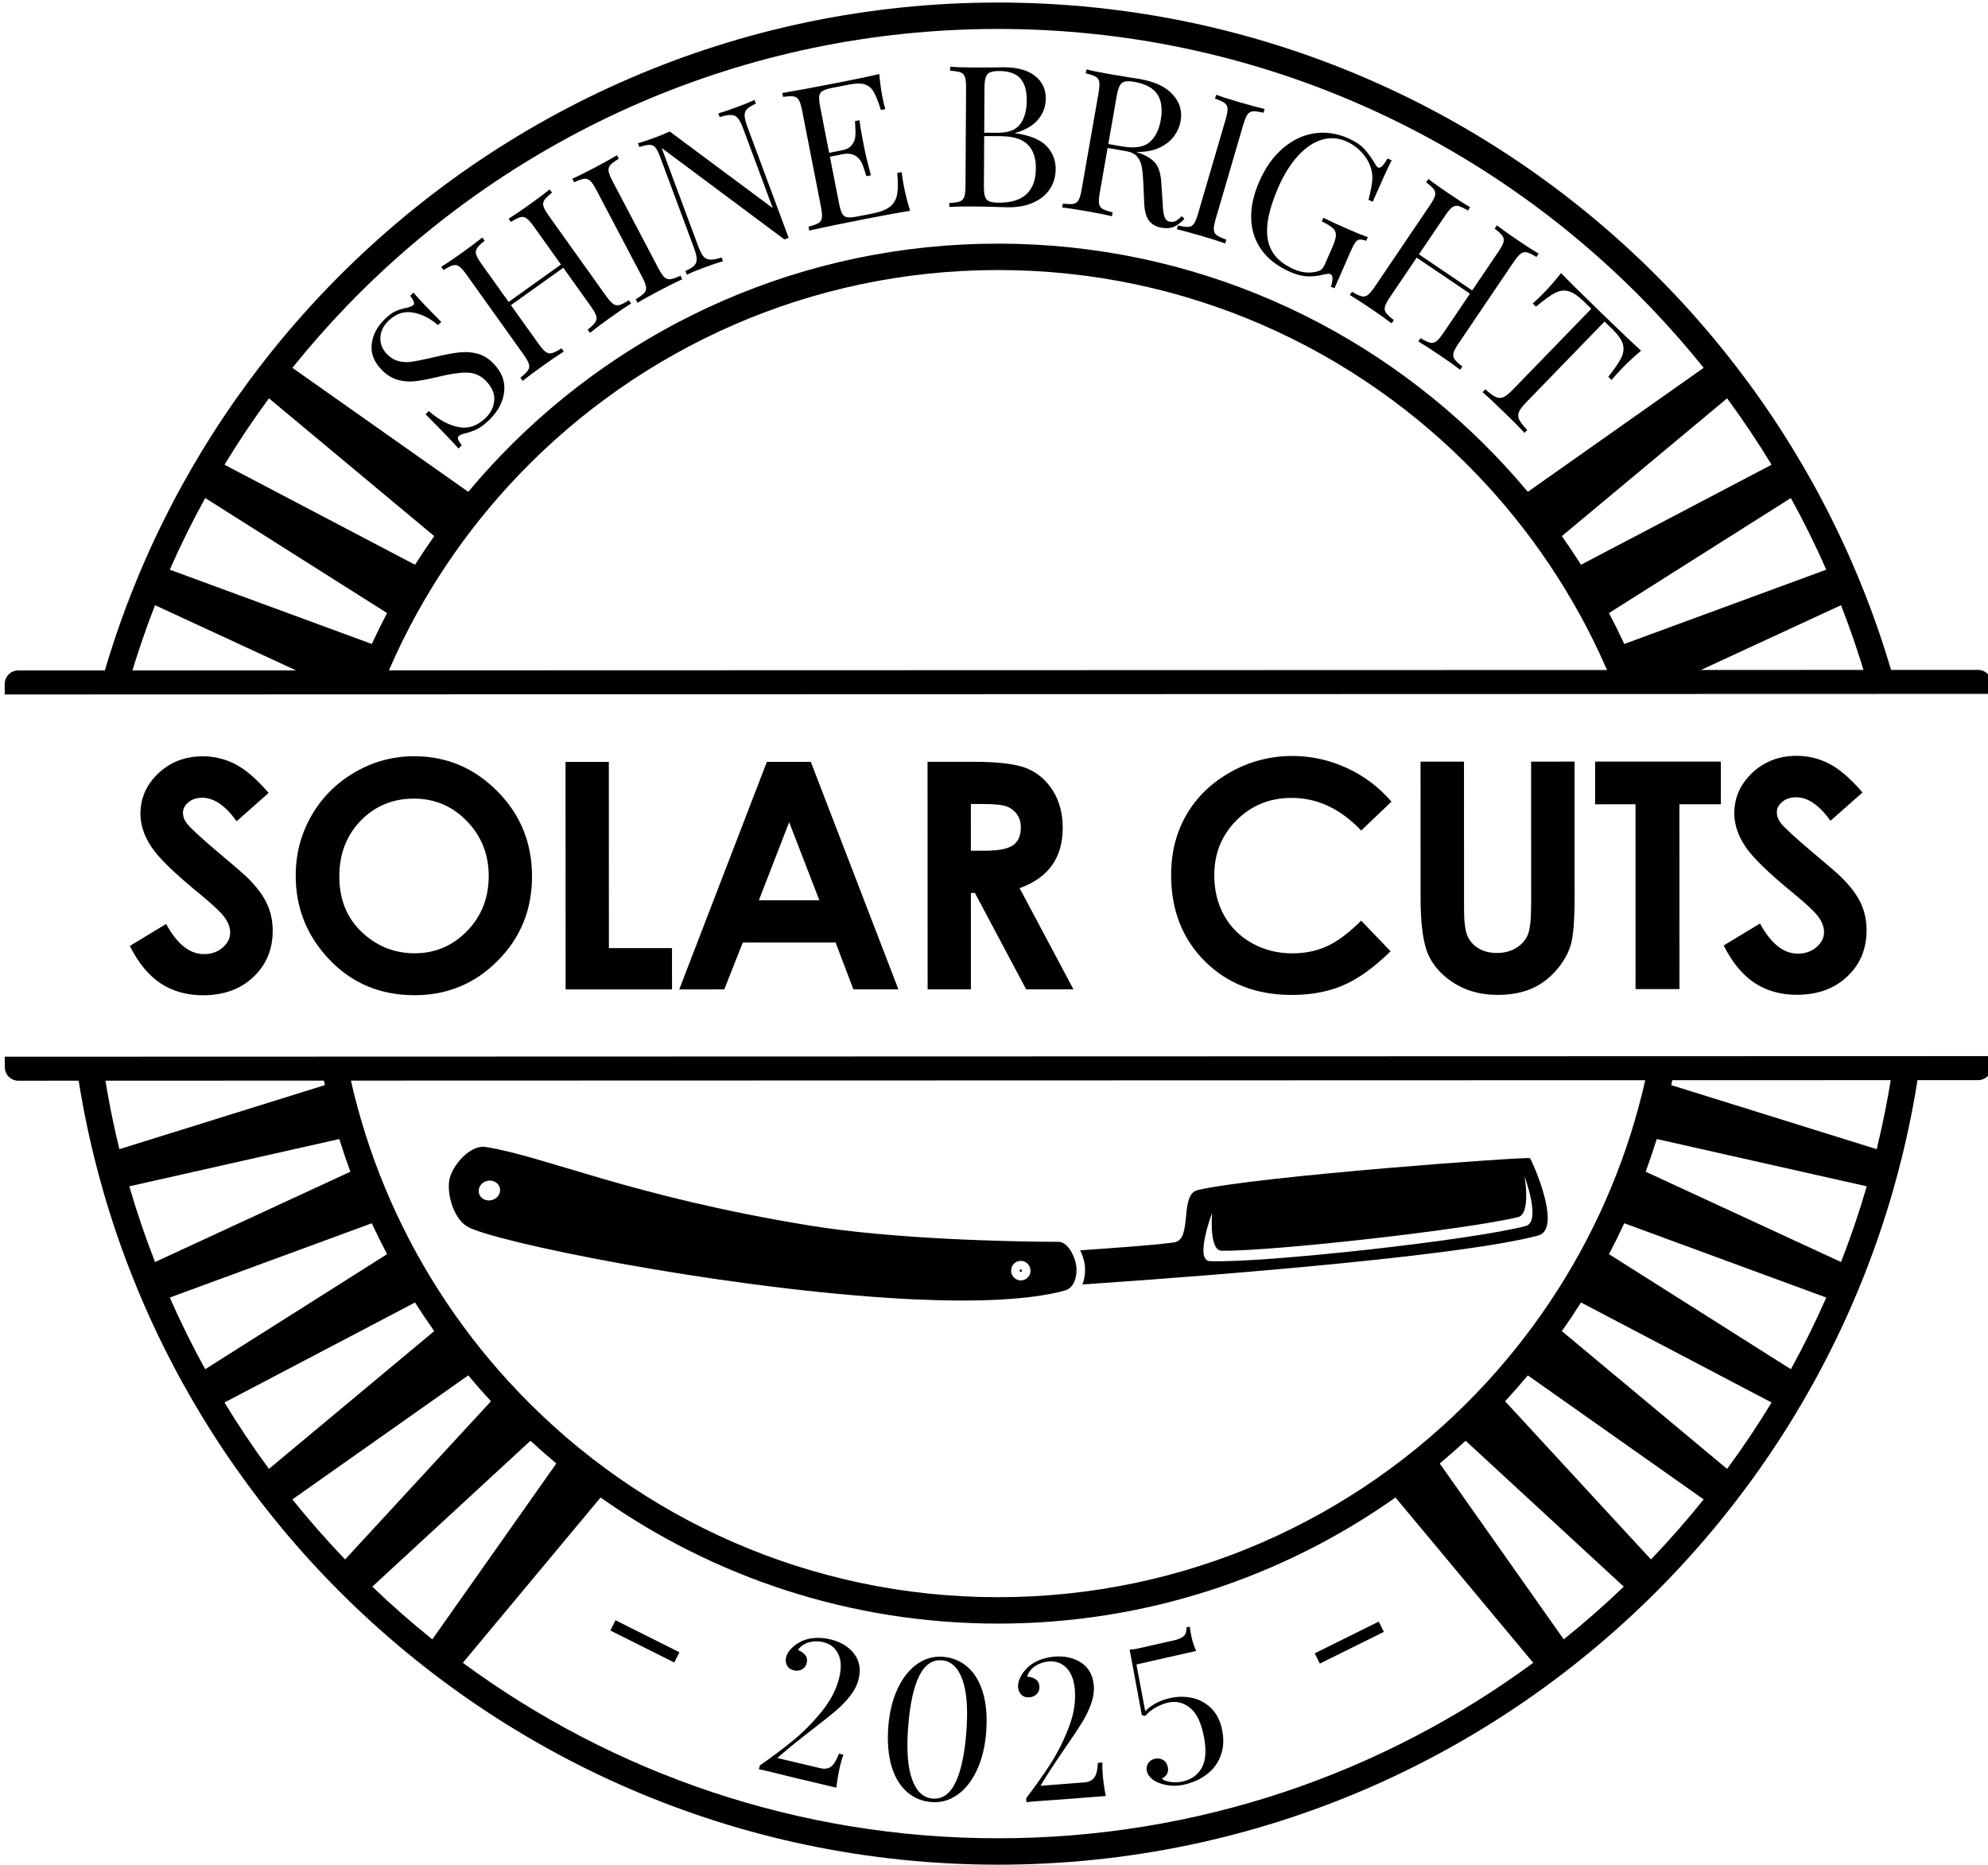 <?xml version="1.0" encoding="UTF-8" standalone="no"?>
<!DOCTYPE svg PUBLIC "-//W3C//DTD SVG 1.1//EN" "http://www.w3.org/Graphics/SVG/1.1/DTD/svg11.dtd">
<svg width="100%" height="100%" viewBox="0 0 145 136" version="1.1" xmlns="http://www.w3.org/2000/svg" xmlns:xlink="http://www.w3.org/1999/xlink" xml:space="preserve" xmlns:serif="http://www.serif.com/" style="fill-rule:evenodd;clip-rule:evenodd;stroke-linejoin:round;stroke-miterlimit:2;">
    <g transform="matrix(1,0,0,1,-6.74972e-06,-0)">
        <g transform="matrix(0.077,0,0,0.077,-54.301,-30.125)">
            <g>
                <g transform="matrix(1.47,0,0,1.47,-845.081,-740.017)">
                    <path d="M1119.55,1210.77C1120.12,1208.68 1120.71,1206.6 1121.32,1204.52C1126.44,1186.77 1132.37,1169.36 1139.05,1152.33C1141.9,1145.06 1144.89,1137.85 1148.02,1130.72C1155.42,1113.83 1163.58,1097.35 1172.45,1081.32C1176.23,1074.49 1180.14,1067.73 1184.17,1061.06C1193.7,1045.32 1203.94,1030.05 1214.83,1015.3C1219.47,1009.01 1224.23,1002.82 1229.1,996.732C1240.58,982.383 1252.71,968.572 1265.43,955.342C1266.18,954.573 1266.92,953.805 1267.66,953.04C1376.69,840.902 1529.13,771.198 1697.73,771.198C1866.33,771.198 2018.78,840.902 2127.8,953.04C2128.55,953.805 2129.29,954.573 2130.03,955.342C2142.76,968.572 2154.88,982.383 2166.36,996.732C2171.24,1002.82 2175.99,1009.01 2180.63,1015.3C2191.53,1030.05 2201.76,1045.32 2211.29,1061.06C2215.33,1067.73 2219.24,1074.49 2223.02,1081.32C2231.89,1097.35 2240.04,1113.83 2247.45,1130.72C2250.57,1137.85 2253.56,1145.06 2256.42,1152.33C2263.1,1169.36 2269.02,1186.77 2274.15,1204.52C2274.75,1206.6 2275.34,1208.68 2275.92,1210.77L2246.37,1210.77L2257.52,1208.26C2252.7,1191.69 2247.16,1175.41 2240.95,1159.48L2130,1210.77L2094.15,1210.77C2091.36,1203.88 2088.39,1197.07 2085.25,1190.36C2082.62,1184.73 2079.86,1179.16 2077,1173.67C2071.22,1162.61 2064.97,1151.83 2058.28,1141.35C2054.94,1136.12 2051.49,1130.97 2047.93,1125.9C2040.77,1115.69 2033.17,1105.81 2025.17,1096.29C2021.18,1091.54 2017.09,1086.88 2012.91,1082.32C2010.61,1079.82 2008.29,1077.35 2005.94,1074.9C1928.13,993.951 1818.77,943.544 1697.73,943.544C1576.69,943.544 1467.34,993.951 1389.52,1074.9C1387.17,1077.35 1384.85,1079.82 1382.56,1082.32C1378.37,1086.88 1374.28,1091.54 1370.29,1096.29C1362.29,1105.81 1354.69,1115.69 1347.53,1125.9C1343.97,1130.97 1340.52,1136.12 1337.18,1141.35C1330.49,1151.83 1324.24,1162.61 1318.47,1173.67C1315.6,1179.16 1312.85,1184.73 1310.22,1190.36C1307.08,1197.07 1304.11,1203.88 1301.31,1210.77L1265.46,1210.77L1154.52,1159.48C1148.3,1175.41 1142.76,1191.69 1137.94,1208.26L1149.09,1210.77L1119.55,1210.77ZM2291.39,1457.74C2291.23,1458.82 2291.07,1459.9 2290.91,1460.98C2288.16,1479.28 2284.57,1497.32 2280.2,1515.04C2278.33,1522.63 2276.31,1530.17 2274.15,1537.64C2269.02,1555.39 2263.1,1572.8 2256.42,1589.83C2253.56,1597.11 2250.57,1604.31 2247.45,1611.44C2240.04,1628.33 2231.89,1644.81 2223.02,1660.84C2219.24,1667.68 2215.33,1674.43 2211.29,1681.1C2201.76,1696.84 2191.53,1712.11 2180.63,1726.87C2175.99,1733.15 2171.24,1739.34 2166.36,1745.43C2154.88,1759.78 2142.76,1773.59 2130.03,1786.82C2129.29,1787.59 2128.55,1788.36 2127.8,1789.12C2018.78,1901.26 1866.33,1970.96 1697.73,1970.96C1529.13,1970.96 1376.69,1901.26 1267.66,1789.12C1266.92,1788.36 1266.18,1787.59 1265.43,1786.82C1252.71,1773.59 1240.58,1759.78 1229.1,1745.43C1224.23,1739.34 1219.47,1733.15 1214.83,1726.87C1203.94,1712.11 1193.7,1696.84 1184.17,1681.1C1180.14,1674.43 1176.23,1667.68 1172.45,1660.84C1163.58,1644.81 1155.42,1628.33 1148.02,1611.44C1144.89,1604.31 1141.9,1597.11 1139.05,1589.83C1132.37,1572.8 1126.44,1555.39 1121.32,1537.64C1119.16,1530.17 1117.14,1522.63 1115.27,1515.04C1110.89,1497.32 1107.31,1479.28 1104.55,1460.98C1104.39,1459.9 1104.23,1458.82 1104.08,1457.74L1140.16,1457.74L1121.53,1459.43C1124.13,1476.53 1127.48,1493.39 1131.54,1509.97L1263.95,1468.69C1263.14,1465.06 1262.37,1461.41 1261.64,1457.74L1279,1457.74C1279.4,1459.7 1279.82,1461.66 1280.25,1463.62C1282.96,1475.84 1286.18,1487.87 1289.91,1499.68C1291.78,1505.62 1293.78,1511.5 1295.9,1517.32C1300.18,1529.06 1304.96,1540.57 1310.22,1551.8C1312.85,1557.43 1315.6,1563 1318.47,1568.49C1324.24,1579.56 1330.49,1590.34 1337.18,1600.81C1340.52,1606.04 1343.97,1611.19 1347.53,1616.26C1354.69,1626.47 1362.29,1636.35 1370.29,1645.87C1374.28,1650.62 1378.37,1655.28 1382.56,1659.84C1384.85,1662.34 1387.17,1664.82 1389.52,1667.26C1467.34,1748.21 1576.69,1798.62 1697.73,1798.62C1818.77,1798.62 1928.13,1748.21 2005.94,1667.26C2008.29,1664.82 2010.61,1662.34 2012.91,1659.84C2017.09,1655.28 2021.18,1650.62 2025.17,1645.87C2033.17,1636.35 2040.77,1626.47 2047.93,1616.26C2051.49,1611.19 2054.94,1606.04 2058.28,1600.81C2064.97,1590.34 2071.22,1579.56 2077,1568.49C2079.86,1563 2082.62,1557.43 2085.25,1551.8C2090.5,1540.57 2095.28,1529.06 2099.56,1517.32C2101.68,1511.5 2103.68,1505.62 2105.55,1499.68C2109.28,1487.87 2112.51,1475.84 2115.21,1463.62C2115.64,1461.66 2116.06,1459.7 2116.46,1457.74L2133.82,1457.74C2133.1,1461.41 2132.32,1465.06 2131.51,1468.69L2263.93,1509.97C2267.98,1493.39 2271.33,1476.53 2273.94,1459.43L2255.3,1457.74L2291.39,1457.74ZM2062.26,1825.78C2075.65,1815.03 2088.56,1803.7 2100.95,1791.83L1999.04,1697.83C1993.6,1702.84 1988.04,1707.72 1982.36,1712.47L2062.26,1825.78ZM2167.54,1715.96C2177.7,1702.15 2187.26,1687.88 2196.2,1673.18L2073.4,1608.74C2069.43,1615 2065.31,1621.15 2061.04,1627.19L2167.54,1715.96ZM2208.62,1651.73C2216.88,1636.73 2224.5,1621.33 2231.45,1605.56L2101.27,1557.7C2098.15,1564.43 2094.87,1571.07 2091.42,1577.61L2208.62,1651.73ZM2240.95,1582.68C2247.16,1566.75 2252.7,1550.48 2257.52,1533.9L2122.21,1503.43C2120,1510.53 2117.61,1517.55 2115.06,1524.48L2240.95,1582.68ZM2118.48,1774.3C2130.35,1761.91 2141.68,1749 2152.43,1735.61L2039.12,1655.71C2034.38,1661.39 2029.49,1666.95 2024.48,1672.39L2118.48,1774.3ZM1243.03,1735.61C1253.78,1749 1265.12,1761.91 1276.99,1774.3L1370.99,1672.39C1365.97,1666.95 1361.09,1661.39 1356.35,1655.71L1243.03,1735.61ZM1294.52,1791.83C1306.9,1803.7 1319.81,1815.03 1333.2,1825.78L1413.11,1712.47C1407.42,1707.72 1401.86,1702.84 1396.43,1697.83L1294.52,1791.83ZM1137.94,1533.9C1142.76,1550.48 1148.3,1566.75 1154.52,1582.68L1280.4,1524.48C1277.85,1517.55 1275.46,1510.53 1273.25,1503.43L1137.94,1533.9ZM1199.27,1673.18C1208.2,1687.88 1217.76,1702.15 1227.92,1715.96L1334.42,1627.19C1330.15,1621.15 1326.03,1615 1322.06,1608.74L1199.27,1673.18ZM1352.86,1840.89C1449.45,1911.95 1568.73,1953.95 1697.73,1953.95C1826.74,1953.95 1946.01,1911.95 2042.61,1840.89L1953.84,1734.39C1881.42,1785.56 1793.06,1815.63 1697.73,1815.63C1602.4,1815.63 1514.04,1785.56 1441.62,1734.39L1352.86,1840.89ZM1164.02,1605.56C1170.96,1621.33 1178.58,1636.73 1186.85,1651.73L1304.04,1577.61C1300.6,1571.07 1297.31,1564.43 1294.19,1557.7L1164.02,1605.56ZM1186.85,1090.43C1178.58,1105.43 1170.96,1120.83 1164.02,1136.6L1294.19,1184.46C1297.31,1177.73 1300.6,1171.09 1304.04,1164.55L1186.85,1090.43ZM2152.43,1006.55C2141.68,993.16 2130.35,980.252 2118.48,967.867C2117.58,966.93 2116.68,965.997 2115.77,965.067C2009.83,856.008 1861.64,788.209 1697.73,788.209C1533.83,788.209 1385.63,856.008 1279.69,965.067C1278.79,965.997 1277.88,966.93 1276.99,967.867C1265.12,980.252 1253.78,993.16 1243.03,1006.55L1356.35,1086.45C1361.09,1080.77 1365.97,1075.21 1370.99,1069.78C1373.13,1067.45 1375.3,1065.15 1377.49,1062.87C1458.39,978.845 1572,926.533 1697.73,926.533C1823.46,926.533 1937.08,978.845 2017.97,1062.87C2020.16,1065.15 2022.33,1067.45 2024.48,1069.78C2029.49,1075.21 2034.38,1080.77 2039.12,1086.45L2152.43,1006.55ZM1227.92,1026.2C1217.76,1040.01 1208.2,1054.29 1199.27,1068.98L1322.06,1133.42C1326.03,1127.16 1330.15,1121.01 1334.42,1114.97L1227.92,1026.2ZM2196.2,1068.98C2187.26,1054.29 2177.7,1040.01 2167.54,1026.2L2061.04,1114.97C2065.31,1121.01 2069.43,1127.16 2073.4,1133.42L2196.2,1068.98ZM2231.45,1136.6C2224.5,1120.83 2216.88,1105.43 2208.62,1090.43L2091.42,1164.55C2094.87,1171.09 2098.15,1177.73 2101.27,1184.46L2231.45,1136.6Z"/>
                </g>
                <g transform="matrix(1.467,-0.09,0.09,1.467,-963.238,-584.222)">
                    <path d="M1460.56,1827.87L1420.71,1804.78L1424.41,1798.38L1464.27,1821.47L1460.56,1827.87ZM1561.67,1819.07C1568.35,1821.09 1573.3,1824.48 1576.52,1829.23C1579.75,1833.98 1580.43,1839.45 1578.55,1845.64C1577.44,1849.3 1575.46,1852.77 1572.61,1856.04C1569.75,1859.3 1566.48,1862.33 1562.79,1865.13C1559.1,1867.92 1553.79,1871.64 1546.87,1876.3C1537.26,1882.81 1529.32,1888.49 1523.05,1893.35L1550.4,1901.63C1553.09,1902.45 1555.39,1902.23 1557.32,1901C1559.25,1899.76 1561.1,1897.1 1562.87,1893.01L1565.68,1893.86C1564.89,1895.58 1564.07,1897.86 1563.21,1900.71C1561.9,1905.03 1560.79,1909.71 1559.88,1914.77L1533.63,1906.82L1517.18,1901.7C1514.34,1900.84 1512.21,1900.24 1510.8,1899.9L1511.54,1897.46C1519.82,1892.42 1527.34,1887.45 1534.11,1882.57C1540.88,1877.69 1547.34,1871.89 1553.51,1865.18C1559.67,1858.47 1563.87,1851.41 1566.12,1844.01C1567.97,1837.9 1568.04,1832.81 1566.34,1828.74C1564.64,1824.67 1561.55,1821.96 1557.07,1820.61C1554.06,1819.69 1551.01,1819.57 1547.92,1820.23C1544.83,1820.9 1542.4,1822.38 1540.64,1824.69C1542.66,1825.66 1544.16,1826.87 1545.14,1828.32C1546.12,1829.78 1546.33,1831.44 1545.76,1833.31C1545.19,1835.18 1544.1,1836.52 1542.48,1837.32C1540.86,1838.11 1539.08,1838.22 1537.12,1837.63C1535.09,1837.01 1533.7,1835.88 1532.95,1834.23C1532.21,1832.58 1532.12,1830.82 1532.68,1828.95C1533.1,1827.57 1533.93,1826.17 1535.15,1824.77C1536.38,1823.36 1537.92,1822.09 1539.77,1820.97C1543.02,1819.02 1546.53,1817.92 1550.29,1817.69C1554.05,1817.45 1557.85,1817.91 1561.67,1819.07ZM1633.53,1834.8C1639.77,1835.65 1644.99,1838.21 1649.22,1842.49C1653.44,1846.76 1656.36,1852.5 1657.99,1859.72C1659.62,1866.94 1659.78,1875.31 1658.47,1884.84C1657.19,1894.11 1654.72,1902.14 1651.04,1908.93C1647.36,1915.72 1642.87,1920.77 1637.56,1924.08C1632.26,1927.38 1626.61,1928.63 1620.63,1927.8C1614.4,1926.95 1609.17,1924.38 1604.95,1920.11C1600.73,1915.84 1597.8,1910.1 1596.17,1902.88C1594.55,1895.65 1594.39,1887.28 1595.69,1877.76C1596.97,1868.49 1599.44,1860.46 1603.12,1853.67C1606.8,1846.88 1611.29,1841.83 1616.6,1838.52C1621.9,1835.22 1627.55,1833.97 1633.53,1834.8ZM1632.71,1837C1626.56,1836.16 1621.47,1839.3 1617.44,1846.43C1613.42,1853.56 1610.4,1864.41 1608.4,1878.99C1606.42,1893.4 1606.61,1904.57 1608.95,1912.49C1611.3,1920.41 1615.47,1924.78 1621.45,1925.6C1627.6,1926.44 1632.69,1923.3 1636.72,1916.17C1640.74,1909.04 1643.76,1898.18 1645.76,1883.61C1647.74,1869.2 1647.55,1858.03 1645.21,1850.11C1642.86,1842.19 1638.69,1837.82 1632.71,1837ZM1705.32,1839.1C1712.29,1838.98 1718.04,1840.69 1722.56,1844.23C1727.09,1847.77 1729.4,1852.78 1729.51,1859.24C1729.58,1863.07 1728.75,1866.97 1727.03,1870.95C1725.31,1874.94 1723.12,1878.83 1720.46,1882.61C1717.8,1886.4 1713.89,1891.57 1708.72,1898.12C1701.56,1907.26 1695.73,1915.09 1691.25,1921.63L1719.82,1921.16C1722.63,1921.11 1724.76,1920.2 1726.22,1918.43C1727.68,1916.67 1728.63,1913.57 1729.07,1909.14L1732,1909.09C1731.78,1910.96 1731.69,1913.39 1731.74,1916.37C1731.81,1920.87 1732.19,1925.67 1732.87,1930.77L1705.44,1931.22L1688.22,1931.38C1685.25,1931.43 1683.04,1931.51 1681.59,1931.62L1681.55,1929.07C1687.89,1921.73 1693.54,1914.7 1698.49,1907.99C1703.44,1901.27 1707.82,1893.78 1711.64,1885.5C1715.46,1877.23 1717.3,1869.22 1717.17,1861.49C1717.07,1855.11 1715.58,1850.24 1712.72,1846.89C1709.86,1843.53 1706.08,1841.89 1701.41,1841.97C1698.26,1842.02 1695.32,1842.84 1692.58,1844.41C1689.84,1845.99 1687.98,1848.15 1687.01,1850.89C1689.23,1851.19 1691.02,1851.88 1692.4,1852.97C1693.78,1854.05 1694.49,1855.57 1694.52,1857.52C1694.55,1859.48 1693.92,1861.09 1692.62,1862.34C1691.33,1863.6 1689.66,1864.24 1687.62,1864.27C1685.49,1864.31 1683.82,1863.66 1682.61,1862.32C1681.39,1860.98 1680.77,1859.33 1680.74,1857.37C1680.71,1855.92 1681.07,1854.35 1681.81,1852.63C1682.54,1850.92 1683.62,1849.24 1685.04,1847.6C1687.55,1844.75 1690.55,1842.64 1694.06,1841.26C1697.57,1839.89 1701.32,1839.16 1705.32,1839.1ZM1793.59,1825.13C1793.64,1827.02 1793.9,1829.39 1794.36,1832.24C1794.81,1835.01 1795.59,1837.95 1796.7,1841.04L1757.79,1847.38L1761.59,1877.79C1765.78,1873.92 1771.28,1871.43 1778.08,1870.32C1782.86,1869.54 1787.53,1869.77 1792.09,1871.01C1796.64,1872.25 1800.56,1874.62 1803.85,1878.14C1807.14,1881.65 1809.25,1886.26 1810.18,1891.97C1811.19,1898.18 1810.69,1903.74 1808.69,1908.63C1806.69,1913.52 1803.5,1917.49 1799.13,1920.53C1794.75,1923.57 1789.59,1925.58 1783.63,1926.55C1778.59,1927.37 1773.73,1926.87 1769.03,1925.05C1766.46,1924.09 1764.43,1922.83 1762.92,1921.26C1761.42,1919.7 1760.54,1918.12 1760.28,1916.53C1759.96,1914.59 1760.33,1912.9 1761.38,1911.43C1762.44,1909.97 1763.93,1909.08 1765.86,1908.76C1767.79,1908.45 1769.53,1908.79 1771.07,1909.79C1772.61,1910.79 1773.55,1912.34 1773.89,1914.43C1774.18,1916.2 1773.93,1917.7 1773.14,1918.95C1772.36,1920.2 1771.19,1921.12 1769.65,1921.72C1770.53,1922.87 1772.31,1923.72 1774.98,1924.27C1777.66,1924.83 1780.3,1924.89 1782.9,1924.47C1788.94,1923.48 1793.36,1920.57 1796.14,1915.72C1798.93,1910.87 1799.54,1903.66 1797.98,1894.09C1796.67,1886.03 1794.04,1880.32 1790.08,1876.96C1786.13,1873.59 1781.59,1872.33 1776.47,1873.16C1774.12,1873.55 1771.57,1874.38 1768.8,1875.64C1766.03,1876.91 1763.58,1878.63 1761.43,1880.79L1759.27,1880.24L1753.99,1837.53C1755.72,1837.6 1757.64,1837.46 1759.74,1837.11L1783.16,1833.3C1786.1,1832.82 1788.2,1832 1789.48,1830.84C1790.76,1829.69 1791.41,1827.9 1791.45,1825.48L1793.59,1825.13ZM1918.23,1836.18L1875.79,1854.06L1872.91,1847.25L1915.35,1829.36L1918.23,1836.18ZM1326.99,952.718C1329.8,950.247 1332.29,948.598 1334.45,947.773C1336.62,946.947 1339.06,946.351 1341.8,945.985C1343.99,945.643 1345.47,945.136 1346.24,944.462C1346.81,943.956 1346.96,943.228 1346.69,942.276C1346.42,941.325 1345.74,940.03 1344.64,938.393L1346.84,936.455C1349.78,940.44 1355.35,947.096 1363.55,956.421L1361.35,958.359C1356.41,953.522 1351.09,950.469 1345.39,949.199C1339.69,947.928 1334.38,949.455 1329.46,953.78C1326.01,956.813 1324.11,960.322 1323.76,964.307C1323.42,968.293 1324.68,971.914 1327.54,975.172C1329.67,977.599 1332.09,979.215 1334.78,980.021C1337.47,980.827 1340.24,981.11 1343.09,980.871C1345.93,980.632 1349.82,980.098 1354.76,979.27L1359.05,978.552C1365.27,977.505 1370.37,976.898 1374.36,976.732C1378.35,976.567 1382.11,977.08 1385.65,978.271C1389.19,979.463 1392.39,981.687 1395.25,984.945C1400.37,990.757 1402.39,996.929 1401.34,1003.46C1400.29,1009.99 1396.83,1015.84 1390.95,1021.01C1387.88,1023.71 1385.1,1025.59 1382.59,1026.66C1380.08,1027.74 1377.45,1028.52 1374.71,1029.01C1372.52,1029.35 1371.04,1029.86 1370.27,1030.53C1369.69,1031.03 1369.54,1031.76 1369.81,1032.71C1370.08,1033.66 1370.77,1034.96 1371.87,1036.6L1369.66,1038.54C1366.83,1034.8 1360.22,1027.02 1349.83,1015.2L1352.03,1013.27C1358.15,1019.32 1364.36,1023.16 1370.64,1024.77C1376.92,1026.38 1382.91,1024.68 1388.59,1019.68C1392.04,1016.65 1394.04,1013 1394.59,1008.72C1395.13,1004.45 1393.55,1000.2 1389.85,995.988C1386.7,992.411 1382.83,990.43 1378.25,990.045C1373.66,989.66 1367.41,990.177 1359.48,991.597C1353.69,992.611 1348.84,993.249 1344.94,993.51C1341.04,993.772 1337.24,993.287 1333.55,992.056C1329.87,990.825 1326.53,988.516 1323.56,985.131C1318.84,979.766 1316.95,974.145 1317.9,968.27C1318.85,962.395 1321.88,957.211 1326.99,952.718ZM1439.88,877.635C1437.38,879.402 1435.66,880.875 1434.74,882.051C1433.83,883.228 1433.53,884.565 1433.87,886.061C1434.2,887.558 1435.22,889.676 1436.94,892.417L1470.49,946.069C1472.2,948.809 1473.66,950.657 1474.86,951.613C1476.06,952.568 1477.39,952.89 1478.85,952.578C1480.31,952.267 1482.38,951.372 1485.07,949.892L1486.42,952.056C1483.26,953.733 1478.58,956.512 1472.37,960.39C1466.53,964.043 1462.02,967.015 1458.84,969.306L1457.49,967.142C1459.99,965.374 1461.7,963.902 1462.62,962.725C1463.54,961.549 1463.84,960.212 1463.5,958.715C1463.17,957.219 1462.14,955.101 1460.43,952.36L1444.2,926.399L1409.04,948.384L1425.28,974.345C1426.99,977.086 1428.45,978.933 1429.64,979.889C1430.84,980.844 1432.17,981.166 1433.63,980.855C1435.1,980.543 1437.17,979.648 1439.86,978.169L1441.21,980.332C1437.76,982.19 1433.11,984.946 1427.27,988.599C1421.07,992.477 1416.52,995.471 1413.62,997.582L1412.27,995.419C1414.78,993.651 1416.49,992.178 1417.41,991.002C1418.33,989.825 1418.62,988.488 1418.29,986.992C1417.95,985.495 1416.93,983.377 1415.22,980.636L1381.66,926.984C1379.95,924.244 1378.49,922.396 1377.29,921.441C1376.09,920.485 1374.76,920.163 1373.3,920.475C1371.84,920.786 1369.77,921.681 1367.08,923.161L1365.73,920.997C1368.89,919.32 1373.58,916.541 1379.78,912.663C1385.55,909.055 1390.06,906.083 1393.31,903.747L1394.67,905.911C1392.16,907.679 1390.45,909.151 1389.53,910.328C1388.61,911.504 1388.32,912.841 1388.65,914.338C1388.99,915.834 1390.01,917.953 1391.72,920.693L1407.69,946.221L1442.84,924.236L1426.88,898.708C1425.16,895.967 1423.71,894.12 1422.51,893.164C1421.31,892.209 1419.98,891.887 1418.52,892.198C1417.06,892.51 1414.99,893.405 1412.3,894.884L1410.95,892.721C1414.4,890.863 1419.05,888.107 1424.89,884.454C1431.09,880.576 1435.64,877.582 1438.53,875.471L1439.88,877.635ZM1484.24,858.464C1481.52,859.877 1479.62,861.104 1478.56,862.146C1477.49,863.187 1477.02,864.472 1477.14,866C1477.27,867.528 1478,869.765 1479.33,872.712L1505.32,930.409C1506.64,933.356 1507.84,935.383 1508.9,936.492C1509.96,937.601 1511.23,938.1 1512.72,937.989C1514.21,937.878 1516.38,937.271 1519.25,936.168L1520.29,938.495C1516.62,939.869 1511.64,941.971 1505.36,944.8C1498.69,947.805 1493.78,950.157 1490.63,951.857L1489.58,949.53C1492.31,948.117 1494.2,946.89 1495.27,945.849C1496.34,944.807 1496.81,943.522 1496.68,941.994C1496.56,940.466 1495.83,938.229 1494.5,935.282L1468.51,877.585C1467.18,874.638 1465.99,872.611 1464.93,871.502C1463.87,870.393 1462.6,869.894 1461.11,870.006C1459.62,870.117 1457.44,870.723 1454.58,871.826L1453.53,869.499C1456.89,868.265 1461.91,866.145 1468.58,863.141C1474.78,860.347 1479.65,858.012 1483.19,856.138L1484.24,858.464ZM1574.57,828.449C1571.77,829.476 1569.78,830.546 1568.61,831.658C1567.43,832.769 1566.84,834.193 1566.84,835.928C1566.83,837.663 1567.3,840.077 1568.24,843.17L1590.35,916.053L1587.55,916.906L1512.23,853.235L1531.79,917.695C1532.75,920.869 1533.73,923.149 1534.73,924.535C1535.73,925.921 1537.11,926.725 1538.86,926.947C1540.62,927.17 1543.15,926.868 1546.45,926.043L1547.2,928.485C1544.19,929.13 1540,930.268 1534.63,931.898C1529.75,933.38 1526,934.65 1523.39,935.71L1522.65,933.268C1525.45,932.241 1527.43,931.171 1528.61,930.06C1529.78,928.948 1530.37,927.524 1530.38,925.789C1530.38,924.054 1529.92,921.64 1528.98,918.547L1510.97,859.215C1510.04,856.122 1509.11,853.958 1508.2,852.723C1507.3,851.487 1506.1,850.829 1504.61,850.748C1503.11,850.668 1500.88,850.991 1497.9,851.717L1497.16,849.275C1499.92,848.704 1503.74,847.678 1508.62,846.196C1512.29,845.084 1515.42,843.999 1518.03,842.94L1581.29,896.274L1565.43,844.022C1564.46,840.848 1563.48,838.568 1562.49,837.182C1561.49,835.797 1560.11,834.992 1558.35,834.77C1556.6,834.547 1554.07,834.849 1550.76,835.674L1550.02,833.232C1553.02,832.587 1557.21,831.45 1562.58,829.819C1567.47,828.337 1571.21,827.067 1573.83,826.008L1574.57,828.449ZM1666.5,887.393C1667.14,892.199 1668.15,897.556 1669.54,903.464C1663.77,903.972 1654.1,905.126 1640.52,906.928C1624.34,909.076 1612.13,910.825 1603.9,912.175L1603.56,909.645C1606.58,909.074 1608.74,908.443 1610.07,907.752C1611.39,907.062 1612.21,905.966 1612.53,904.466C1612.84,902.965 1612.79,900.613 1612.36,897.409L1604.04,834.679C1603.61,831.475 1603.05,829.19 1602.36,827.824C1601.66,826.457 1600.58,825.614 1599.12,825.292C1597.67,824.971 1595.41,824.928 1592.35,825.162L1592.02,822.632C1600.31,821.789 1612.55,820.293 1628.74,818.144C1641.14,816.5 1649.93,815.204 1655.12,814.257C1655.27,819.9 1655.64,824.914 1656.22,829.299C1656.66,832.587 1657.13,835.184 1657.64,837.089L1654.73,837.475C1653.41,832.073 1652.11,828.106 1650.83,825.573C1649.55,823.04 1647.74,821.308 1645.38,820.376C1643.03,819.445 1639.62,819.275 1635.15,819.868L1624.65,821.261C1621.62,821.664 1619.43,822.19 1618.1,822.838C1616.77,823.486 1615.95,824.561 1615.63,826.061C1615.32,827.562 1615.38,829.914 1615.8,833.118L1619.76,862.965L1628.11,861.858C1631.06,861.466 1633.24,860.468 1634.66,858.865C1636.08,857.261 1636.93,855.474 1637.23,853.504C1637.53,851.534 1637.65,849.094 1637.61,846.182L1637.65,843.603L1640.56,843.216C1640.78,846.791 1641.18,850.771 1641.76,855.155L1642.57,861.226C1643.14,865.526 1644.18,871.479 1645.71,879.084L1642.8,879.47C1642.64,878.891 1642.11,876.88 1641.23,873.437C1640.34,869.994 1638.83,867.513 1636.7,865.994C1634.57,864.475 1631.82,863.94 1628.44,864.387L1620.1,865.495L1624.12,895.848C1624.55,899.052 1625.11,901.337 1625.81,902.703C1626.5,904.07 1627.58,904.892 1629.03,905.171C1630.48,905.451 1632.73,905.389 1635.76,904.986L1644.99,903.761C1650.22,903.067 1654.11,901.843 1656.67,900.088C1659.22,898.333 1660.93,895.833 1661.79,892.588C1662.64,889.342 1662.97,884.687 1662.77,878.623L1665.67,878.237C1665.72,880.547 1666,883.599 1666.5,887.393ZM1740.4,857.757C1749.65,859.658 1756.13,862.801 1759.84,867.185C1763.55,871.569 1765.21,876.647 1764.83,882.417C1764.5,887.254 1762.98,891.457 1760.27,895.025C1757.56,898.594 1753.84,901.263 1749.12,903.034C1744.39,904.805 1738.89,905.479 1732.61,905.056C1730.32,904.902 1728.37,904.728 1726.77,904.535C1721.35,904 1716.01,903.555 1710.74,903.201C1703.79,902.732 1698.52,902.506 1694.93,902.52L1695.11,899.975C1698.17,900.01 1700.42,899.821 1701.86,899.406C1703.29,898.991 1704.31,898.079 1704.92,896.671C1705.52,895.263 1705.94,892.946 1706.15,889.721L1710.4,826.584C1710.62,823.359 1710.52,821.008 1710.11,819.531C1709.7,818.055 1708.81,817.014 1707.44,816.411C1706.08,815.808 1703.87,815.318 1700.83,814.943L1701,812.397C1704.55,812.891 1709.71,813.367 1716.5,813.824L1730.26,814.622C1731.88,814.645 1733.7,814.726 1735.74,814.863C1744.4,815.445 1750.91,817.717 1755.29,821.677C1759.67,825.637 1761.66,830.63 1761.26,836.655C1760.92,841.577 1759.08,845.886 1755.72,849.581C1752.36,853.276 1747.26,855.917 1740.42,857.502L1740.4,857.757ZM1726.83,901.726C1742.7,902.794 1751.13,895.902 1752.13,881.051C1752.58,874.347 1751.12,869.134 1747.75,865.412C1744.38,861.69 1738.74,859.563 1730.85,859.032L1720.16,858.313L1717.99,890.518C1717.79,893.573 1717.89,895.839 1718.3,897.316C1718.71,898.793 1719.56,899.851 1720.84,900.491C1722.11,901.132 1724.11,901.543 1726.83,901.726ZM1732.4,817.067C1729.77,816.89 1727.77,817.055 1726.42,817.56C1725.06,818.066 1724.08,819.065 1723.47,820.558C1722.85,822.051 1722.44,824.326 1722.24,827.381L1720.3,856.149L1728.83,856.723C1735.79,857.191 1740.78,855.63 1743.79,852.039C1746.8,848.448 1748.52,843.513 1748.94,837.233C1749.37,830.869 1748.29,826.022 1745.7,822.694C1743.11,819.365 1738.68,817.49 1732.4,817.067ZM1845.69,919.467C1843.12,921.825 1840.73,923.397 1838.53,924.183C1836.33,924.969 1833.66,924.986 1830.52,924.234C1827.13,923.424 1824.57,921.763 1822.85,919.254C1821.14,916.745 1820.33,912.88 1820.44,907.659L1820.68,894.598C1820.72,890.059 1820.58,886.528 1820.26,884.004C1819.95,881.48 1819.09,879.307 1817.69,877.486C1816.29,875.664 1814.02,874.378 1810.87,873.626L1799.08,870.808L1792.26,899.348C1791.51,902.491 1791.21,904.825 1791.37,906.35C1791.53,907.875 1792.24,909.049 1793.48,909.872C1794.73,910.694 1796.82,911.544 1799.76,912.422L1799.17,914.903C1795.42,913.745 1790.2,912.366 1783.5,910.764C1776.38,909.063 1771.06,907.921 1767.53,907.339L1768.12,904.857C1771.14,905.404 1773.39,905.592 1774.87,905.422C1776.35,905.252 1777.51,904.523 1778.35,903.235C1779.18,901.948 1779.97,899.732 1780.72,896.589L1795.43,835.043C1796.18,831.899 1796.48,829.565 1796.32,828.04C1796.16,826.515 1795.46,825.342 1794.21,824.519C1792.97,823.696 1790.87,822.846 1787.93,821.969L1788.53,819.487C1791.94,820.566 1796.96,821.896 1803.58,823.478L1817.01,826.558C1818.6,826.851 1820.39,827.235 1822.37,827.709C1831.97,830.003 1838.87,833.774 1843.08,839.023C1847.29,844.271 1848.64,850.079 1847.12,856.449C1846.34,859.675 1844.8,862.739 1842.49,865.641C1840.18,868.543 1836.91,870.866 1832.69,872.612C1828.47,874.357 1823.36,874.993 1817.35,874.519L1818.78,875.123C1824.02,877.338 1827.6,879.942 1829.5,882.934C1831.41,885.926 1832.32,890.166 1832.23,895.655L1832.31,909.053C1832.23,913.056 1832.46,915.911 1833.02,917.617C1833.57,919.324 1834.63,920.365 1836.21,920.741C1837.61,921.077 1838.88,920.986 1840.01,920.469C1841.14,919.952 1842.52,919.015 1844.16,917.657L1845.69,919.467ZM1818.71,829.325C1816.14,828.712 1814.15,828.542 1812.73,828.815C1811.31,829.087 1810.17,829.909 1809.32,831.279C1808.47,832.649 1807.69,834.824 1806.97,837.802L1799.68,868.326L1807.99,870.314C1816.18,872.272 1822.24,871.797 1826.17,868.888C1830.1,865.98 1832.84,861.3 1834.38,854.848C1836,848.064 1835.62,842.55 1833.22,838.304C1830.82,834.059 1825.99,831.066 1818.71,829.325ZM1900.74,854.327C1897.8,853.448 1895.58,853.011 1894.09,853.016C1892.6,853.02 1891.36,853.616 1890.39,854.803C1889.42,855.99 1888.39,858.104 1887.29,861.144L1865.84,920.675C1864.74,923.716 1864.19,926.003 1864.18,927.536C1864.17,929.069 1864.74,930.314 1865.88,931.27C1867.03,932.226 1869.01,933.303 1871.84,934.501L1870.97,936.902C1867.38,935.335 1862.34,933.384 1855.86,931.047C1848.98,928.567 1843.81,926.841 1840.37,925.87L1841.23,923.469C1844.17,924.348 1846.39,924.785 1847.88,924.78C1849.37,924.776 1850.6,924.181 1851.58,922.993C1852.55,921.806 1853.58,919.692 1854.67,916.652L1876.13,857.121C1877.23,854.08 1877.78,851.793 1877.79,850.26C1877.8,848.727 1877.23,847.482 1876.09,846.526C1874.94,845.57 1872.95,844.493 1870.13,843.295L1871,840.894C1874.27,842.346 1879.35,844.312 1886.23,846.792C1892.63,849.099 1897.76,850.811 1901.6,851.926L1900.74,854.327ZM1953.97,873.971C1958.44,876.257 1961.79,878.761 1964.03,881.483C1966.27,884.205 1968.47,887.649 1970.64,891.815C1971.23,893.076 1971.8,893.842 1972.33,894.114C1973.77,894.85 1975.89,893.025 1978.71,888.639L1981.32,889.976C1978.5,894.742 1973.89,903.372 1967.5,915.865L1964.89,914.528C1966.26,910.166 1967.24,906.485 1967.82,903.486C1968.4,900.486 1968.39,897.595 1967.81,894.813C1967.01,890.963 1965.26,887.343 1962.55,883.951C1959.84,880.559 1956.56,877.875 1952.7,875.899C1947.7,873.341 1942.48,872.721 1937.03,874.04C1931.57,875.358 1926.29,878.503 1921.16,883.476C1916.04,888.449 1911.42,894.949 1907.31,902.974C1900.34,916.603 1897.41,927.692 1898.53,936.242C1899.64,944.793 1904.86,951.451 1914.17,956.217C1918.71,958.542 1923.25,959.384 1927.79,958.742C1929.61,958.531 1930.96,958.096 1931.82,957.439C1932.68,956.781 1933.5,955.695 1934.28,954.181L1939.86,943.278C1941.48,940.098 1942.36,937.634 1942.49,935.885C1942.62,934.137 1942.07,932.61 1940.82,931.305C1939.58,930 1937.29,928.4 1933.96,926.505L1935.13,924.233C1938.95,926.475 1944.23,929.321 1950.97,932.77C1956.12,935.405 1960.11,937.306 1962.95,938.474L1961.79,940.745C1959.97,940.006 1958.55,939.659 1957.52,939.707C1956.49,939.754 1955.52,940.354 1954.59,941.505C1953.67,942.657 1952.47,944.671 1951,947.548L1939.49,970.035L1937.22,968.873C1937.92,967.32 1938.36,965.707 1938.55,964.035C1938.73,962.363 1938.37,961.295 1937.47,960.83C1937.01,960.597 1936.5,960.478 1935.93,960.473C1935.36,960.467 1934.29,960.591 1932.73,960.842C1929.03,961.53 1925.5,961.659 1922.14,961.228C1918.78,960.797 1915.36,959.69 1911.87,957.907C1904.08,953.916 1898.22,948.887 1894.3,942.821C1890.38,936.755 1888.5,929.938 1888.64,922.37C1888.79,914.802 1891.01,906.815 1895.32,898.411C1899.73,889.78 1905.19,882.993 1911.68,878.052C1918.18,873.111 1925.09,870.295 1932.42,869.603C1939.75,868.911 1946.93,870.367 1953.97,873.971ZM2070.64,957.843C2068.12,956.109 2066.14,955.016 2064.72,954.564C2063.29,954.112 2061.94,954.303 2060.65,955.137C2059.36,955.972 2057.74,957.669 2055.76,960.23L2017.15,1010.36C2015.18,1012.92 2013.95,1014.93 2013.47,1016.39C2013,1017.85 2013.16,1019.21 2013.96,1020.47C2014.76,1021.73 2016.32,1023.36 2018.64,1025.36L2017.09,1027.38C2014.41,1025 2010.18,1021.58 2004.38,1017.12C1998.92,1012.91 1994.57,1009.72 1991.31,1007.53L1992.87,1005.51C1995.4,1007.24 1997.37,1008.34 1998.8,1008.79C2000.22,1009.24 2001.58,1009.05 2002.86,1008.22C2004.15,1007.38 2005.78,1005.68 2007.75,1003.12L2026.43,978.865L1993.58,953.564L1974.9,977.823C1972.93,980.383 1971.7,982.392 1971.22,983.849C1970.75,985.306 1970.91,986.665 1971.71,987.925C1972.51,989.186 1974.07,990.818 1976.39,992.821L1974.84,994.842C1971.89,992.253 1967.69,988.856 1962.23,984.652C1956.44,980.189 1952.05,976.969 1949.06,974.991L1950.62,972.969C1953.15,974.703 1955.12,975.796 1956.55,976.248C1957.97,976.7 1959.33,976.509 1960.61,975.675C1961.9,974.841 1963.53,973.143 1965.5,970.583L2004.11,920.449C2006.09,917.888 2007.31,915.879 2007.79,914.422C2008.27,912.966 2008.11,911.607 2007.3,910.346C2006.5,909.085 2004.94,907.454 2002.62,905.45L2004.18,903.429C2006.85,905.811 2011.09,909.233 2016.88,913.697C2022.27,917.849 2026.63,921.043 2029.95,923.28L2028.39,925.302C2025.87,923.568 2023.89,922.475 2022.47,922.023C2021.04,921.571 2019.69,921.762 2018.4,922.597C2017.11,923.431 2015.49,925.128 2013.51,927.689L1995.14,951.543L2027.99,976.844L2046.36,952.99C2048.34,950.429 2049.56,948.42 2050.04,946.963C2050.52,945.506 2050.36,944.148 2049.55,942.887C2048.75,941.626 2047.19,939.994 2044.87,937.991L2046.43,935.97C2049.37,938.559 2053.57,941.956 2059.03,946.16C2064.83,950.623 2069.22,953.844 2072.2,955.821L2070.64,957.843ZM2134.26,1022.27C2129.39,1025.9 2125.17,1029.35 2121.59,1032.62C2118.45,1035.48 2115.96,1037.93 2114.12,1039.95L2112.14,1037.78C2116.52,1032.87 2119.55,1028.96 2121.21,1026.05C2122.88,1023.15 2123.41,1020.25 2122.79,1017.37C2122.17,1014.48 2120.08,1011.09 2116.53,1007.19L2111.89,1002.1L2058.25,1051.02C2055.61,1053.43 2053.92,1055.42 2053.19,1057.02C2052.45,1058.61 2052.44,1060.23 2053.14,1061.89C2053.85,1063.55 2055.43,1065.85 2057.88,1068.79L2056,1070.51C2053.21,1067.07 2049.09,1062.37 2043.64,1056.4C2037.91,1050.11 2033.58,1045.55 2030.64,1042.7L2032.52,1040.99C2035.23,1043.7 2037.37,1045.48 2038.96,1046.34C2040.55,1047.19 2042.16,1047.33 2043.82,1046.74C2045.47,1046.16 2047.62,1044.66 2050.25,1042.25L2103.89,993.333L2099.25,988.243C2095.69,984.346 2092.51,981.957 2089.69,981.075C2086.87,980.193 2083.94,980.449 2080.89,981.845C2077.85,983.24 2073.68,985.893 2068.38,989.804L2066.4,987.636C2068.59,985.99 2071.25,983.734 2074.39,980.868C2077.97,977.601 2081.79,973.713 2085.85,969.204C2090.42,974.592 2098.41,983.538 2109.82,996.043C2121.16,1008.49 2129.31,1017.23 2134.26,1022.27ZM1068.04,1178.81L1068.45,1172.06C1068.75,1167.26 1072.87,1163.62 1077.66,1163.91L2338.4,1240.88C2343.19,1241.17 2346.84,1245.3 2346.55,1250.09L2346.14,1256.84L1068.04,1178.81ZM2331.91,1489.84L2331.5,1496.6C2331.21,1501.39 2327.08,1505.04 2322.29,1504.74L1061.55,1427.77C1056.76,1427.48 1053.11,1423.36 1053.4,1418.57L1053.82,1411.81L2331.91,1489.84ZM1233.93,1252.56L1212.23,1269.51C1205.61,1258.99 1198.56,1253.5 1191.07,1253.04C1187.42,1252.82 1184.37,1253.61 1181.93,1255.43C1179.49,1257.24 1178.2,1259.38 1178.05,1261.83C1177.9,1264.29 1178.58,1266.66 1180.11,1268.95C1182.18,1272 1188.6,1278.69 1199.36,1289C1209.42,1298.53 1215.52,1304.53 1217.63,1306.99C1222.92,1313.04 1226.58,1318.74 1228.62,1324.09C1230.65,1329.44 1231.49,1335.19 1231.11,1341.36C1230.38,1353.37 1225.62,1363.03 1216.86,1370.35C1208.09,1377.67 1197.04,1380.92 1183.71,1380.11C1173.29,1379.47 1164.38,1376.37 1156.96,1370.79C1149.55,1365.21 1143.42,1356.78 1138.59,1345.5L1162.83,1332.8C1169.07,1346.16 1176.77,1353.12 1185.92,1353.68C1190.69,1353.98 1194.79,1352.83 1198.21,1350.24C1201.63,1347.65 1203.45,1344.54 1203.68,1340.89C1203.88,1337.57 1202.85,1334.18 1200.6,1330.71C1198.35,1327.25 1193.26,1321.84 1185.32,1314.5C1170.19,1300.53 1160.52,1289.87 1156.31,1282.52C1152.1,1275.18 1150.21,1267.99 1150.64,1260.96C1151.26,1250.81 1155.65,1242.34 1163.82,1235.55C1171.99,1228.76 1181.75,1225.71 1193.09,1226.4C1200.39,1226.85 1207.23,1228.96 1213.62,1232.75C1220.02,1236.53 1226.79,1243.14 1233.93,1252.56ZM1329.08,1234.7C1349.77,1235.97 1367.11,1244.55 1381.08,1260.45C1395.06,1276.35 1401.39,1295.07 1400.07,1316.63C1398.77,1337.99 1390.32,1355.61 1374.72,1369.5C1359.13,1383.4 1340.85,1389.7 1319.89,1388.42C1297.94,1387.09 1280.16,1378.38 1266.57,1362.3C1252.97,1346.23 1246.81,1327.74 1248.08,1306.85C1248.94,1292.86 1253.11,1280.19 1260.59,1268.87C1268.07,1257.54 1277.94,1248.81 1290.2,1242.67C1302.46,1236.52 1315.42,1233.87 1329.08,1234.7ZM1327.12,1261.95C1313.59,1261.12 1301.92,1265.13 1292.13,1273.99C1282.34,1282.85 1277,1294.54 1276.11,1309.06C1275.12,1325.24 1280.14,1338.4 1291.17,1348.53C1299.75,1356.44 1309.87,1360.75 1321.54,1361.46C1334.74,1362.27 1346.27,1358.18 1356.14,1349.2C1366.01,1340.21 1371.37,1328.72 1372.23,1314.73C1373.08,1300.8 1369.12,1288.73 1360.36,1278.51C1351.6,1268.28 1340.52,1262.76 1327.12,1261.95ZM1426.14,1244.33L1454,1246.03L1446.69,1365.81L1487.28,1368.29L1485.66,1394.85L1417.21,1390.67L1426.14,1244.33ZM1555.67,1252.23L1583.92,1253.96L1631.3,1403.74L1602.34,1401.98L1592.74,1371.13L1533.05,1367.49L1519.27,1396.9L1490.32,1395.13L1555.67,1252.23ZM1567.62,1291.91L1545.06,1340.96L1583.96,1343.33L1567.62,1291.91ZM1659.02,1258.54L1688.57,1260.35C1704.75,1261.34 1716.19,1263.48 1722.88,1266.79C1729.57,1270.09 1734.8,1275.22 1738.57,1282.17C1742.33,1289.13 1743.94,1297.18 1743.38,1306.33C1742.79,1315.95 1740,1323.85 1734.99,1330.04C1729.99,1336.22 1722.74,1340.69 1713.26,1343.44L1743.9,1410.62L1713.46,1408.76L1684.32,1344.77L1681.73,1344.61L1677.94,1406.59L1650.09,1404.89L1659.02,1258.54ZM1683.39,1317.45L1692.14,1317.98C1701.03,1318.53 1707.22,1317.74 1710.71,1315.61C1714.2,1313.49 1716.11,1309.73 1716.44,1304.34C1716.64,1301.14 1715.98,1298.32 1714.46,1295.85C1712.95,1293.39 1710.83,1291.56 1708.11,1290.36C1705.38,1289.15 1700.31,1288.33 1692.88,1287.87L1685.22,1287.4L1683.39,1317.45ZM1955.89,1302.48L1935.26,1319.87C1922.85,1305.05 1908.36,1297.13 1891.77,1296.12C1877.78,1295.27 1865.7,1299.33 1855.53,1308.3C1845.36,1317.28 1839.85,1328.77 1839,1342.78C1838.4,1352.54 1839.99,1361.33 1843.78,1369.16C1847.56,1376.99 1853.2,1383.3 1860.69,1388.08C1868.19,1392.87 1876.68,1395.56 1886.17,1396.14C1894.26,1396.63 1901.75,1395.57 1908.63,1392.96C1915.51,1390.35 1923.21,1385.3 1931.72,1377.83L1949.42,1398.69C1937.97,1408.58 1927.31,1415.27 1917.44,1418.76C1907.57,1422.26 1896.47,1423.63 1884.13,1422.87C1861.38,1421.49 1843.2,1413.13 1829.59,1397.82C1815.98,1382.51 1809.87,1363.58 1811.24,1341.03C1812.13,1326.44 1816.22,1313.68 1823.52,1302.74C1830.81,1291.8 1840.82,1283.26 1853.54,1277.11C1866.27,1270.96 1879.72,1268.32 1893.92,1269.19C1905.99,1269.93 1917.46,1273.19 1928.32,1278.97C1939.18,1284.75 1948.38,1292.59 1955.89,1302.48ZM1976.16,1277.91L2004.11,1279.61L1998.34,1374.25C1997.84,1382.4 1998.2,1388.21 1999.42,1391.68C2000.64,1395.14 2002.83,1397.99 2005.99,1400.21C2009.15,1402.43 2013.05,1403.68 2017.69,1403.97C2022.6,1404.27 2026.9,1403.4 2030.58,1401.36C2034.27,1399.33 2036.9,1396.61 2038.47,1393.21C2040.04,1389.82 2041.13,1383.21 2041.73,1373.4L2047.29,1282.25L2075.25,1283.95L2069.92,1371.21C2069.02,1385.93 2067.57,1396.09 2065.56,1401.7C2063.55,1407.3 2060.05,1412.61 2055.05,1417.63C2050.05,1422.65 2044.42,1426.25 2038.17,1428.43C2031.91,1430.61 2024.73,1431.46 2016.64,1430.96C2006.03,1430.32 1996.94,1427.31 1989.38,1421.96C1981.82,1416.61 1976.57,1410.16 1973.63,1402.62C1970.7,1395.09 1969.77,1382.6 1970.83,1365.16L1976.16,1277.91ZM2088.47,1284.76L2169.35,1289.7L2167.68,1317.16L2141.01,1315.53L2133.75,1434.42L2105.5,1432.69L2112.76,1313.81L2086.79,1312.22L2088.47,1284.76ZM2259.26,1315.16L2237.55,1332.11C2230.94,1321.59 2223.88,1316.1 2216.39,1315.64C2212.74,1315.42 2209.7,1316.21 2207.26,1318.03C2204.81,1319.84 2203.52,1321.98 2203.37,1324.43C2203.22,1326.88 2203.91,1329.26 2205.43,1331.55C2207.51,1334.6 2213.92,1341.29 2224.68,1351.6C2234.75,1361.13 2240.84,1367.13 2242.95,1369.59C2248.24,1375.63 2251.9,1381.34 2253.94,1386.68C2255.98,1392.04 2256.81,1397.79 2256.43,1403.96C2255.7,1415.97 2250.95,1425.63 2242.18,1432.95C2233.41,1440.27 2222.36,1443.52 2209.03,1442.71C2198.62,1442.07 2189.7,1438.97 2182.29,1433.39C2174.87,1427.81 2168.75,1419.38 2163.91,1408.1L2188.15,1395.4C2194.39,1408.76 2202.09,1415.72 2211.24,1416.28C2216.02,1416.57 2220.12,1415.43 2223.53,1412.84C2226.95,1410.25 2228.78,1407.13 2229,1403.49C2229.2,1400.17 2228.18,1396.78 2225.93,1393.31C2223.67,1389.85 2218.58,1384.44 2210.64,1377.1C2195.51,1363.13 2185.85,1352.47 2181.64,1345.12C2177.42,1337.78 2175.53,1330.59 2175.96,1323.56C2176.58,1313.41 2180.98,1304.94 2189.15,1298.15C2197.32,1291.36 2207.07,1288.31 2218.41,1289C2225.71,1289.45 2232.55,1291.56 2238.95,1295.35C2245.34,1299.13 2252.11,1305.74 2259.26,1315.16ZM1613.04,1601.86C1500.34,1587.65 1359.47,1549.83 1344.41,1539.16C1335.5,1532.85 1332.59,1516.15 1335.13,1507.77C1337.66,1499.38 1349.54,1486.63 1359.61,1488.86C1397.8,1497.33 1450.85,1526.24 1564.65,1552.11C1616.97,1564 1691.13,1570.37 1724.32,1572.46C1727.57,1572.66 1730.12,1575.45 1731.9,1578.84C1733.61,1582.1 1734.6,1585.9 1734.79,1588.48C1735.06,1592.12 1734.3,1597.45 1731.56,1600.87C1730.33,1602.4 1728.72,1603.55 1726.62,1603.99C1703.63,1608.87 1668.88,1608.02 1629.51,1603.79C1624.1,1603.21 1618.61,1602.57 1613.04,1601.86ZM1705.05,1588.24C1704.35,1584.83 1701.05,1582.62 1697.67,1583.31C1694.3,1584 1692.13,1587.33 1692.83,1590.75C1693.53,1594.16 1696.84,1596.38 1700.21,1595.68C1703.58,1594.99 1705.75,1591.66 1705.05,1588.24ZM1699.64,1589.35C1699.73,1589.76 1699.51,1590.19 1699.1,1590.27C1698.69,1590.36 1698.33,1590.05 1698.24,1589.64C1698.16,1589.23 1698.38,1588.8 1698.78,1588.72C1699.19,1588.63 1699.56,1588.94 1699.64,1589.35ZM1367.06,1515.61C1366.36,1512.16 1362.73,1509.99 1358.97,1510.76C1355.21,1511.54 1352.73,1514.95 1353.44,1518.4C1354.14,1521.84 1357.77,1524.01 1361.53,1523.24C1365.29,1522.47 1367.77,1519.05 1367.06,1515.61ZM1737.94,1578.78C1763.64,1578.53 1786.6,1578.38 1798.69,1577.37C1810.95,1576.35 1803.72,1546.79 1815.84,1544.69C1854.54,1538 2029.89,1536.07 2030.89,1537.25C2031.88,1538.42 2049.47,1584.01 2033.09,1587.35C1986.95,1596.76 1841.4,1600.18 1738.03,1600.83C1739.97,1596.72 1740.57,1591.74 1740.3,1588.08C1740.12,1585.57 1739.32,1582.1 1737.94,1578.78ZM2026.7,1548.73C2026.7,1548.73 2029.48,1573.14 2020.95,1574.68C1987.98,1580.66 1861.62,1587.08 1828.84,1584.61C1820.67,1583.99 1824.28,1559.86 1824.28,1559.86C1824.28,1559.86 1810.86,1589.8 1820.92,1590.85C1854.48,1594.32 1991.29,1587.71 2025.59,1580.69C2035.81,1578.6 2026.7,1548.73 2026.7,1548.73Z"/>
                </g>
            </g>
        </g>
    </g>
</svg>

